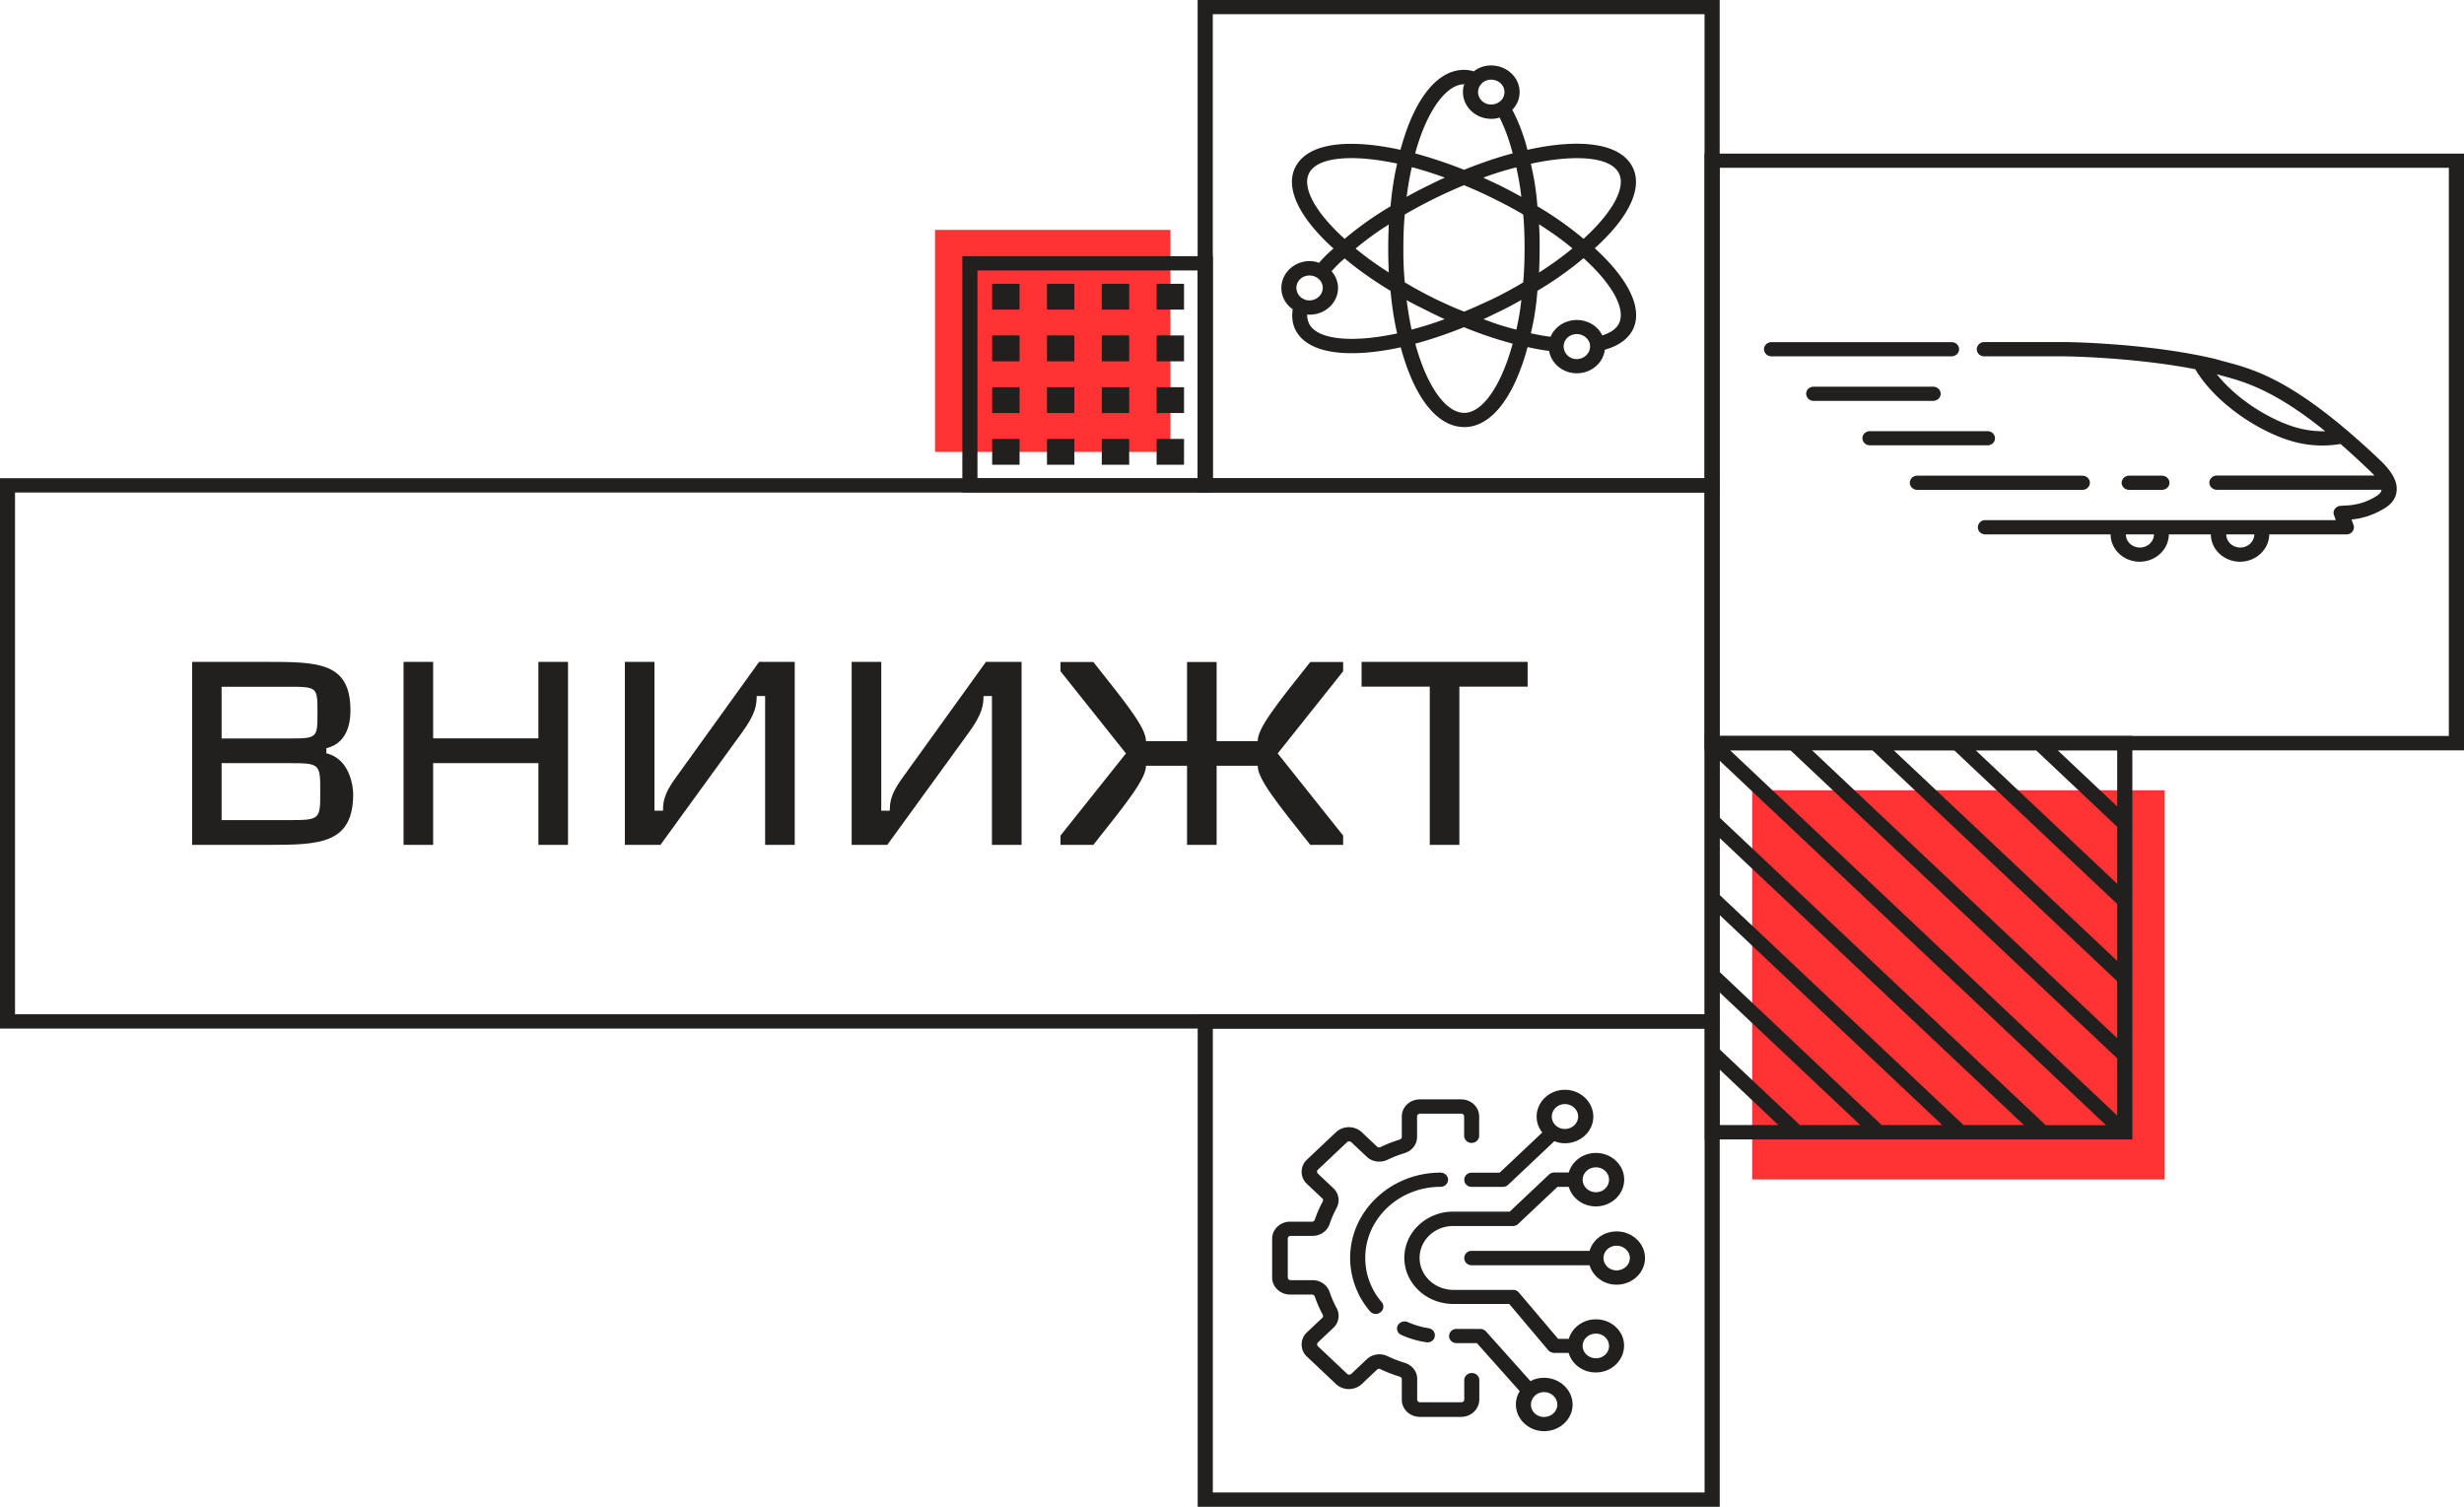 <svg width="139" height="85" viewBox="0 0 139 85" fill="none" xmlns="http://www.w3.org/2000/svg"><path d="M122.116 44.58H98.845v21.955h23.271V44.58z" fill="#F33"/><path d="M96.172 41.516v22.76h24.119v-22.76h-24.12zm23.264.806v3.17l-3.36-3.17h3.36zm-4.579 0l4.579 4.32v3.214l-7.985-7.534h3.406zm-4.619 0l9.198 8.672v3.213l-12.61-11.885h3.412zm-4.613 0l13.811 13.03v3.213l-17.223-16.25h3.412v.007zm-4.625 0l18.436 17.382v3.225L97.594 42.322H101zm-3.987 21.142v-3.126l3.308 3.127h-3.308zm4.522 0L97.013 59.2v-3.213l7.927 7.479h-3.405zm4.612 0l-9.12-8.617-.014-.012v-3.213l12.553 11.843h-3.419zm4.619 0l-13.76-12.98V47.27l17.165 16.194h-3.405zm4.625 0L97.013 46.127v-3.213l21.791 20.558h-3.413v-.006zm2.08-35.83h-9.31c-.234 0-.424-.178-.424-.4 0-.222.19-.4.424-.4h9.31c.235 0 .424.178.424.4 0 .215-.189.4-.424.4zm-7.378-7.534H99.935a.412.412 0 0 1-.424-.4c0-.22.19-.4.424-.4h10.158c.235 0 .424.18.424.4 0 .222-.189.4-.424.4zm-1.04 2.513h-6.739a.412.412 0 0 1-.424-.4c0-.222.189-.4.424-.4h6.739c.235 0 .425.178.425.4 0 .221-.19.4-.425.4zm3.064 2.509h-6.628c-.235 0-.425-.178-.425-.4 0-.221.19-.4.425-.4h6.628c.235 0 .424.179.424.4.006.222-.189.4-.424.4zm9.842 2.512h-1.846c-.235 0-.425-.178-.425-.4 0-.222.19-.4.425-.4h1.846c.235 0 .424.178.424.4.006.215-.189.4-.424.4z" fill="#221F1F"/><path d="M97.011 58.023H0V26.977h97.011v31.046zM.848 57.216h95.309V27.783H.848v29.433z" fill="#221F1F"/><path d="M97.013 85H67.564V57.218h29.45V85zm-28.594-.806h27.74v-26.17h-27.74v26.17z" fill="#221F1F"/><path d="M66.023 12.969H52.747v12.525h13.276V12.97z" fill="#F33"/><path d="M68.417 27.783h-14.13V14.451h14.13v13.332zm-13.276-.806h12.421v-11.72H55.141v11.72z" fill="#221F1F"/><path d="M57.515 16.008h-1.546v1.459h1.546v-1.46zm3.093 0h-1.546v1.459h1.546v-1.46zm3.092 0h-1.547v1.459H63.7v-1.46zm3.093 0h-1.546v1.459h1.546v-1.46zm-9.278 2.916H55.97v1.459h1.546v-1.46zm3.094 0h-1.547v1.459h1.547v-1.46zm3.091 0h-1.546v1.459H63.7v-1.46zm3.093 0h-1.546v1.459h1.546v-1.46zm-9.278 2.918H55.97V23.3h1.546v-1.46zm3.094 0h-1.547V23.3h1.547v-1.46zm3.091 0h-1.546V23.3H63.7v-1.46zm3.093 0h-1.546V23.3h1.546v-1.46zm-9.278 2.918H55.97v1.458h1.546V24.76zm3.094 0h-1.547v1.458h1.547V24.76zm3.091 0h-1.546v1.458H63.7V24.76zm3.093 0h-1.546v1.458h1.546V24.76zm30.218 3.024H67.562V0h29.45v27.784zm-28.594-.806h27.74V.8h-27.74v26.177zM10.837 47.66V37.338h4.202c2.877 0 4.73.012 4.73 2.727 0 .35 0 1.822-1.357 2.142v.289c1.357.32 1.513 1.939 1.513 2.29 0 2.8-1.852 2.874-4.73 2.874h-4.358zm1.664-8.919v2.918h3.738c1.67 0 1.67-.013 1.67-1.459 0-1.446 0-1.459-1.67-1.459h-3.738zm0 4.315v3.207h3.895c1.67 0 1.67-.074 1.67-1.607 0-1.532 0-1.606-1.67-1.606H12.5v.006zm17.871-5.718h1.67V47.66h-1.67v-4.61h-5.937v4.61h-1.67V37.338h1.67v4.315h5.937v-4.315zm7.03 8.402c0-.45.033-.905.646-1.767l4.775-6.635h2.01V47.66h-1.67v-8.396h-.477c0 .499-.058 1.004-.835 2.069l-4.593 6.327H35.25V37.338h1.67v8.395h.483v.007zm12.795 0c0-.45.033-.905.646-1.767l4.776-6.635h2.01V47.66h-1.671v-8.396h-.476c0 .499-.059 1.004-.835 2.069l-4.593 6.327h-2.01V37.338h1.67v8.395h.483v.007zm13.321-3.238l-3.692-4.635v-.523h1.852c1.951 2.45 2.969 3.73 2.969 4.462h2.316v-4.462h1.67v4.462h2.316c0-.726 1.018-2.012 2.968-4.462h1.853v.523l-3.692 4.635 3.692 4.634v.524h-1.853c-1.95-2.45-2.968-3.73-2.968-4.463h-2.316v4.463h-1.67v-4.463h-2.316c0 .726-1.018 2.013-2.969 4.463h-1.852v-.524l3.692-4.634zm22.659-5.164v1.397h-3.85v8.925h-1.67v-8.925H76.81v-1.397h9.368z" fill="#221F1F"/><path d="M96.158 8.666v33.662h42.843V8.666H96.158zm41.988 32.85H97.013V9.465h41.133v32.05z" fill="#221F1F"/><path d="M134.421 26.11a41.443 41.443 0 0 0-1.964-1.784c-.02-.019-.046-.037-.065-.056-3.504-2.979-5.448-3.496-6.935-3.884l-.509-.141c-3.712-.88-8.188-.948-8.383-.948h-4.626a.412.412 0 0 0-.424.4c0 .228.189.406.424.406h4.619c.039 0 3.869.056 7.281.726 1.22 2.038 3.79 3.632 5.624 4.106a6.133 6.133 0 0 0 2.57.11c.548.475 1.129 1.01 1.755 1.613.059.056.111.117.157.166h-8.88c-.234 0-.43.179-.43.407 0 .221.196.4.43.4h9.277c.007.006 0 .012 0 .018-.006.043-.026.179-.293.345-.274.166-.502.27-.763.357a3.578 3.578 0 0 1-.953.166l-.293.019a.415.415 0 0 0-.327.178.358.358 0 0 0-.045.35l.098.278h-19.768a.413.413 0 0 0-.424.406c0 .222.189.4.424.4h7.065c.007.85.744 1.539 1.638 1.539.907 0 1.637-.69 1.65-1.539h2.369c.006.85.743 1.539 1.644 1.539.9 0 1.637-.69 1.65-1.539h4.352a.434.434 0 0 0 .346-.166.403.403 0 0 0 .058-.363l-.117-.314c.333-.03.639-.099.92-.19.319-.105.6-.235.952-.444.489-.295.633-.659.666-.911.084-.498-.17-1.034-.77-1.65zm-4.724-1.95c-1.461-.376-3.425-1.527-4.638-3.041.059.012.111.024.17.043 1.311.35 3.007.788 5.943 3.164a5.437 5.437 0 0 1-1.475-.167zm-8.983 6.727c-.431 0-.783-.326-.789-.739h1.585c-.007.413-.359.739-.796.739zm5.663 0c-.431 0-.783-.326-.79-.739h1.586c-.013.413-.359.739-.796.739zM92.072 9.38c-.691-1.273-2.838-1.606-5.904-.929a10.395 10.395 0 0 0-.855-2.259c.261-.27.412-.609.412-.997 0-.825-.718-1.502-1.605-1.502a1.53 1.53 0 0 0-.979.333 1.884 1.884 0 0 0-.548-.086c-1.514 0-2.818 1.637-3.588 4.511-3.066-.665-5.213-.344-5.904.93-.64 1.157.137 2.85 2.127 4.64a6.142 6.142 0 0 0-.816.807 1.47 1.47 0 0 0-.535-.099c-.874 0-1.592.684-1.592 1.515 0 .492.248.929.64 1.2-.066.437-.013.855.182 1.218.463.838 1.56 1.262 3.138 1.262.81 0 1.736-.104 2.773-.332.77 2.862 2.068 4.5 3.588 4.5 1.5 0 2.792-1.638 3.569-4.512.443.098.841.172 1.213.215.124.72.783 1.262 1.566 1.262.815 0 1.487-.579 1.579-1.33.737-.203 1.259-.566 1.546-1.07.64-1.158-.137-2.85-2.114-4.654 1.983-1.785 2.74-3.465 2.107-4.622zm-6.25 1.724a26.54 26.54 0 0 0-1.259-.665c-.306-.147-.6-.277-.887-.418a17.548 17.548 0 0 1 1.866-.579c.11.523.215 1.071.28 1.662zm-2.27-6.352a.447.447 0 0 1 .046-.055.752.752 0 0 1 .522-.203c.41 0 .75.307.75.695a.675.675 0 0 1-.274.548c-.033.018-.059.043-.092.061a.808.808 0 0 1-.384.099c-.411 0-.738-.314-.738-.708 0-.172.066-.32.17-.437zm-.946 0c-.059.142-.078.29-.078.437 0 .837.717 1.514 1.592 1.514.17 0 .332-.018.476-.074.293.591.548 1.274.737 2.025-.907.234-1.827.56-2.74.924a26.038 26.038 0 0 0-2.76-.924c.653-2.406 1.755-3.902 2.773-3.902zM79.644 9.43c.613.16 1.24.363 1.866.59-.274.118-.568.26-.887.42-.444.215-.861.43-1.272.664.078-.59.17-1.145.293-1.674zm-.293 7.503c.41.228.841.437 1.272.652.293.148.593.29.874.419-.626.234-1.253.43-1.866.59-.11-.51-.202-1.083-.28-1.661zm-5.487-7.19c.476-.88 2.394-1.058 4.952-.516-.17.738-.294 1.545-.372 2.4v.012a18.715 18.715 0 0 0-2.59 1.835c-1.677-1.514-2.434-2.93-1.99-3.73zm4.482 5.627a18.719 18.719 0 0 1-1.873-1.348 17.02 17.02 0 0 1 1.873-1.36c-.02.43-.033.88-.033 1.36 0 .467.013.917.033 1.348zm-4.756 1.52a.702.702 0 0 1-.457-.653c0-.387.327-.695.738-.695.41 0 .75.308.75.695 0 .388-.34.708-.75.708-.079 0-.17-.012-.242-.03-.02-.013-.026-.025-.04-.025zm.274 1.397a1.2 1.2 0 0 1-.124-.548.513.513 0 0 0 .137.012c.887 0 1.605-.677 1.605-1.508 0-.35-.137-.683-.365-.941.228-.259.476-.505.737-.726.77.652 1.637 1.255 2.59 1.834.078.855.202 1.662.372 2.4-2.558.548-4.476.351-4.952-.523zM82.6 23.29c-1.044 0-2.114-1.514-2.76-3.902.907-.247 1.827-.56 2.746-.93.907.376 1.84.683 2.747.93-.646 2.376-1.703 3.902-2.733 3.902zm2.942-4.696a14.401 14.401 0 0 1-1.853-.591c.287-.13.568-.271.874-.419.43-.203.855-.43 1.26-.665a14.137 14.137 0 0 1-.281 1.675zm.385-2.665c-.548.332-1.135.652-1.762.954-.554.258-1.07.492-1.566.695-.508-.19-1.03-.43-1.591-.695a24.37 24.37 0 0 1-1.762-.954 19.376 19.376 0 0 1-.078-1.909c0-.683.02-1.304.078-1.908V12.1c.548-.32 1.148-.64 1.762-.942.6-.289 1.115-.523 1.579-.707h.013c.508.215 1.024.437 1.565.707.614.302 1.207.61 1.762.942.058.603.078 1.225.078 1.92 0 .684-.026 1.318-.078 1.909zm5.382-6.186c.444.806-.32 2.216-1.977 3.73a18.99 18.99 0 0 0-2.603-1.835 15.21 15.21 0 0 0-.372-2.4c2.558-.554 4.476-.375 4.952.505zm-4.488 2.911c.678.43 1.317.88 1.885 1.36-.568.462-1.194.924-1.885 1.36.02-.43.032-.892.032-1.36.007-.48-.006-.93-.032-1.36zm2.877 6.894c0 .387-.34.708-.75.708a.723.723 0 0 1-.738-.708v-.056c0-.03.013-.061.013-.086.065-.32.366-.56.724-.56.353 0 .66.234.738.548 0 .03.013.061.013.098v.056zm1.611-1.262c-.156.277-.463.492-.92.634-.248-.517-.796-.868-1.442-.868-.659 0-1.24.388-1.474.942-.34-.031-.692-.105-1.116-.191.183-.739.307-1.551.372-2.4a19.143 19.143 0 0 0 2.603-1.84c1.657 1.501 2.42 2.917 1.977 3.723zm-8.884 61.643h-2.329c-.56 0-1.017-.431-1.017-.96v-1.17c0-.062-.046-.117-.124-.142a7.585 7.585 0 0 1-1.077-.418c-.072-.037-.143-.025-.19.018l-.873.825c-.405.37-1.044.37-1.442 0l-1.65-1.557a.933.933 0 0 1-.007-1.354l.88-.831c.046-.043.053-.117.02-.178a7.113 7.113 0 0 1-.444-1.016c-.02-.055-.065-.117-.15-.117h-1.24c-.56 0-1.017-.43-1.017-.96v-2.192c0-.529.457-.96 1.018-.96h1.24c.078 0 .13-.061.15-.117.117-.35.267-.689.443-1.015.026-.05.04-.123-.02-.179l-.874-.824a.935.935 0 0 1 0-1.36l1.65-1.558a1.075 1.075 0 0 1 1.436-.006l.88.83c.047.044.118.05.19.02a7.585 7.585 0 0 1 1.076-.42c.072-.024.125-.08.125-.14v-1.17c0-.53.456-.96 1.017-.96h2.33c.56 0 1.017.43 1.017.96v1.095c0 .222-.19.4-.424.4a.412.412 0 0 1-.424-.4v-1.095c0-.086-.072-.154-.163-.154h-2.33a.157.157 0 0 0-.162.154v1.17c0 .412-.287.775-.712.904a6.582 6.582 0 0 0-.952.37c-.398.19-.874.122-1.174-.167l-.874-.825c-.066-.055-.17-.061-.235 0l-1.65 1.558c-.066.061-.06.16.006.221l.874.825a.92.92 0 0 1 .176 1.114c-.157.29-.287.59-.392.899-.136.4-.521.67-.959.67H72.81c-.091 0-.163.068-.163.154v2.192c0 .086.072.153.163.153h1.24c.437 0 .822.271.958.671.105.308.235.61.392.899a.92.92 0 0 1-.176 1.114l-.874.825c-.06.061-.066.16 0 .221L76 77.504c.065.061.17.055.235-.007l.874-.824c.307-.29.777-.357 1.175-.166.306.147.626.27.952.369.424.13.711.492.711.905v1.17c0 .085.072.153.163.153h2.33c.09 0 .162-.068.162-.154v-1.096c0-.221.19-.4.424-.4.235 0 .425.179.425.4v1.096c-.007.548-.464.979-1.025.979z" fill="#221F1F"/><path d="M88.278 61.477c-.874 0-1.592.677-1.592 1.514 0 .332.111.64.32.892l-2.408 2.271H83.02a.405.405 0 0 0-.418.394c0 .228.183.406.418.406h1.761a.44.44 0 0 0 .294-.116l2.61-2.462c.182.073.371.117.593.117.887 0 1.605-.677 1.605-1.502-.007-.837-.724-1.514-1.605-1.514zm0 2.21c-.411 0-.737-.315-.737-.696 0-.388.326-.708.737-.708.41 0 .75.32.75.708-.006.388-.346.695-.75.695zM77.612 74.121a.423.423 0 0 1-.333-.154 4.666 4.666 0 0 1-1.115-3.003c0-2.653 2.29-4.814 5.101-4.814.235 0 .424.179.424.4 0 .222-.189.4-.424.4-2.342 0-4.247 1.798-4.247 4.007 0 .918.32 1.786.927 2.5a.387.387 0 0 1-.066.566.41.41 0 0 1-.267.098zm2.915 1.604c-.02 0-.046 0-.066-.006a5.345 5.345 0 0 1-1.409-.413.395.395 0 0 1-.202-.535.446.446 0 0 1 .568-.19c.371.165.763.282 1.167.344.235.037.392.24.353.461-.02.197-.203.339-.411.339z" fill="#221F1F"/><path d="M90.032 74.425c-.737 0-1.35.474-1.533 1.102h-.6l-2.219-2.616a.414.414 0 0 0-.326-.147h-3.36c-1.056 0-1.911-.807-1.911-1.804 0-.48.196-.93.554-1.274a1.943 1.943 0 0 1 1.35-.523h3.36a.426.426 0 0 0 .294-.117l2.218-2.093h.64c.182.634.796 1.102 1.533 1.102.874 0 1.592-.677 1.592-1.514 0-.825-.718-1.502-1.592-1.502-.737 0-1.35.474-1.533 1.102h-.81a.46.46 0 0 0-.306.117l-2.218 2.093h-3.184a2.82 2.82 0 0 0-1.95.763 2.532 2.532 0 0 0-.81 1.84c0 1.434 1.24 2.604 2.76 2.604h3.158l2.205 2.615a.488.488 0 0 0 .34.148h.808c.183.634.796 1.102 1.533 1.102.875 0 1.592-.677 1.592-1.514.007-.813-.71-1.484-1.585-1.484zm0-8.573c.41 0 .737.313.737.695 0 .394-.326.708-.737.708-.418 0-.75-.314-.75-.708.006-.388.332-.695.75-.695zm0 10.77c-.418 0-.75-.313-.75-.695 0-.388.332-.695.75-.695.41 0 .737.314.737.695.007.382-.326.696-.737.696z" fill="#221F1F"/><path d="M91.194 69.467c-.724 0-1.337.461-1.52 1.095H83.02a.407.407 0 0 0-.418.407c0 .227.183.406.418.406h6.654c.183.634.796 1.096 1.52 1.096.887 0 1.605-.678 1.605-1.502 0-.825-.718-1.502-1.605-1.502zm0 2.197c-.41 0-.737-.314-.737-.695 0-.382.326-.696.737-.696s.75.314.75.696c0 .381-.339.695-.75.695zm-4.092 6.06c-.274 0-.535.062-.763.191l-2.512-2.807a.451.451 0 0 0-.326-.141h-1.337a.407.407 0 0 0-.418.406c0 .215.183.394.418.394h1.148l2.42 2.714a1.396 1.396 0 0 0-.215.751c0 .825.718 1.502 1.592 1.502.887 0 1.605-.677 1.605-1.502-.007-.83-.724-1.508-1.612-1.508zm0 2.21c-.41 0-.737-.308-.737-.696 0-.387.333-.707.737-.707.411 0 .75.32.75.707 0 .382-.339.696-.75.696z" fill="#221F1F"/></svg>